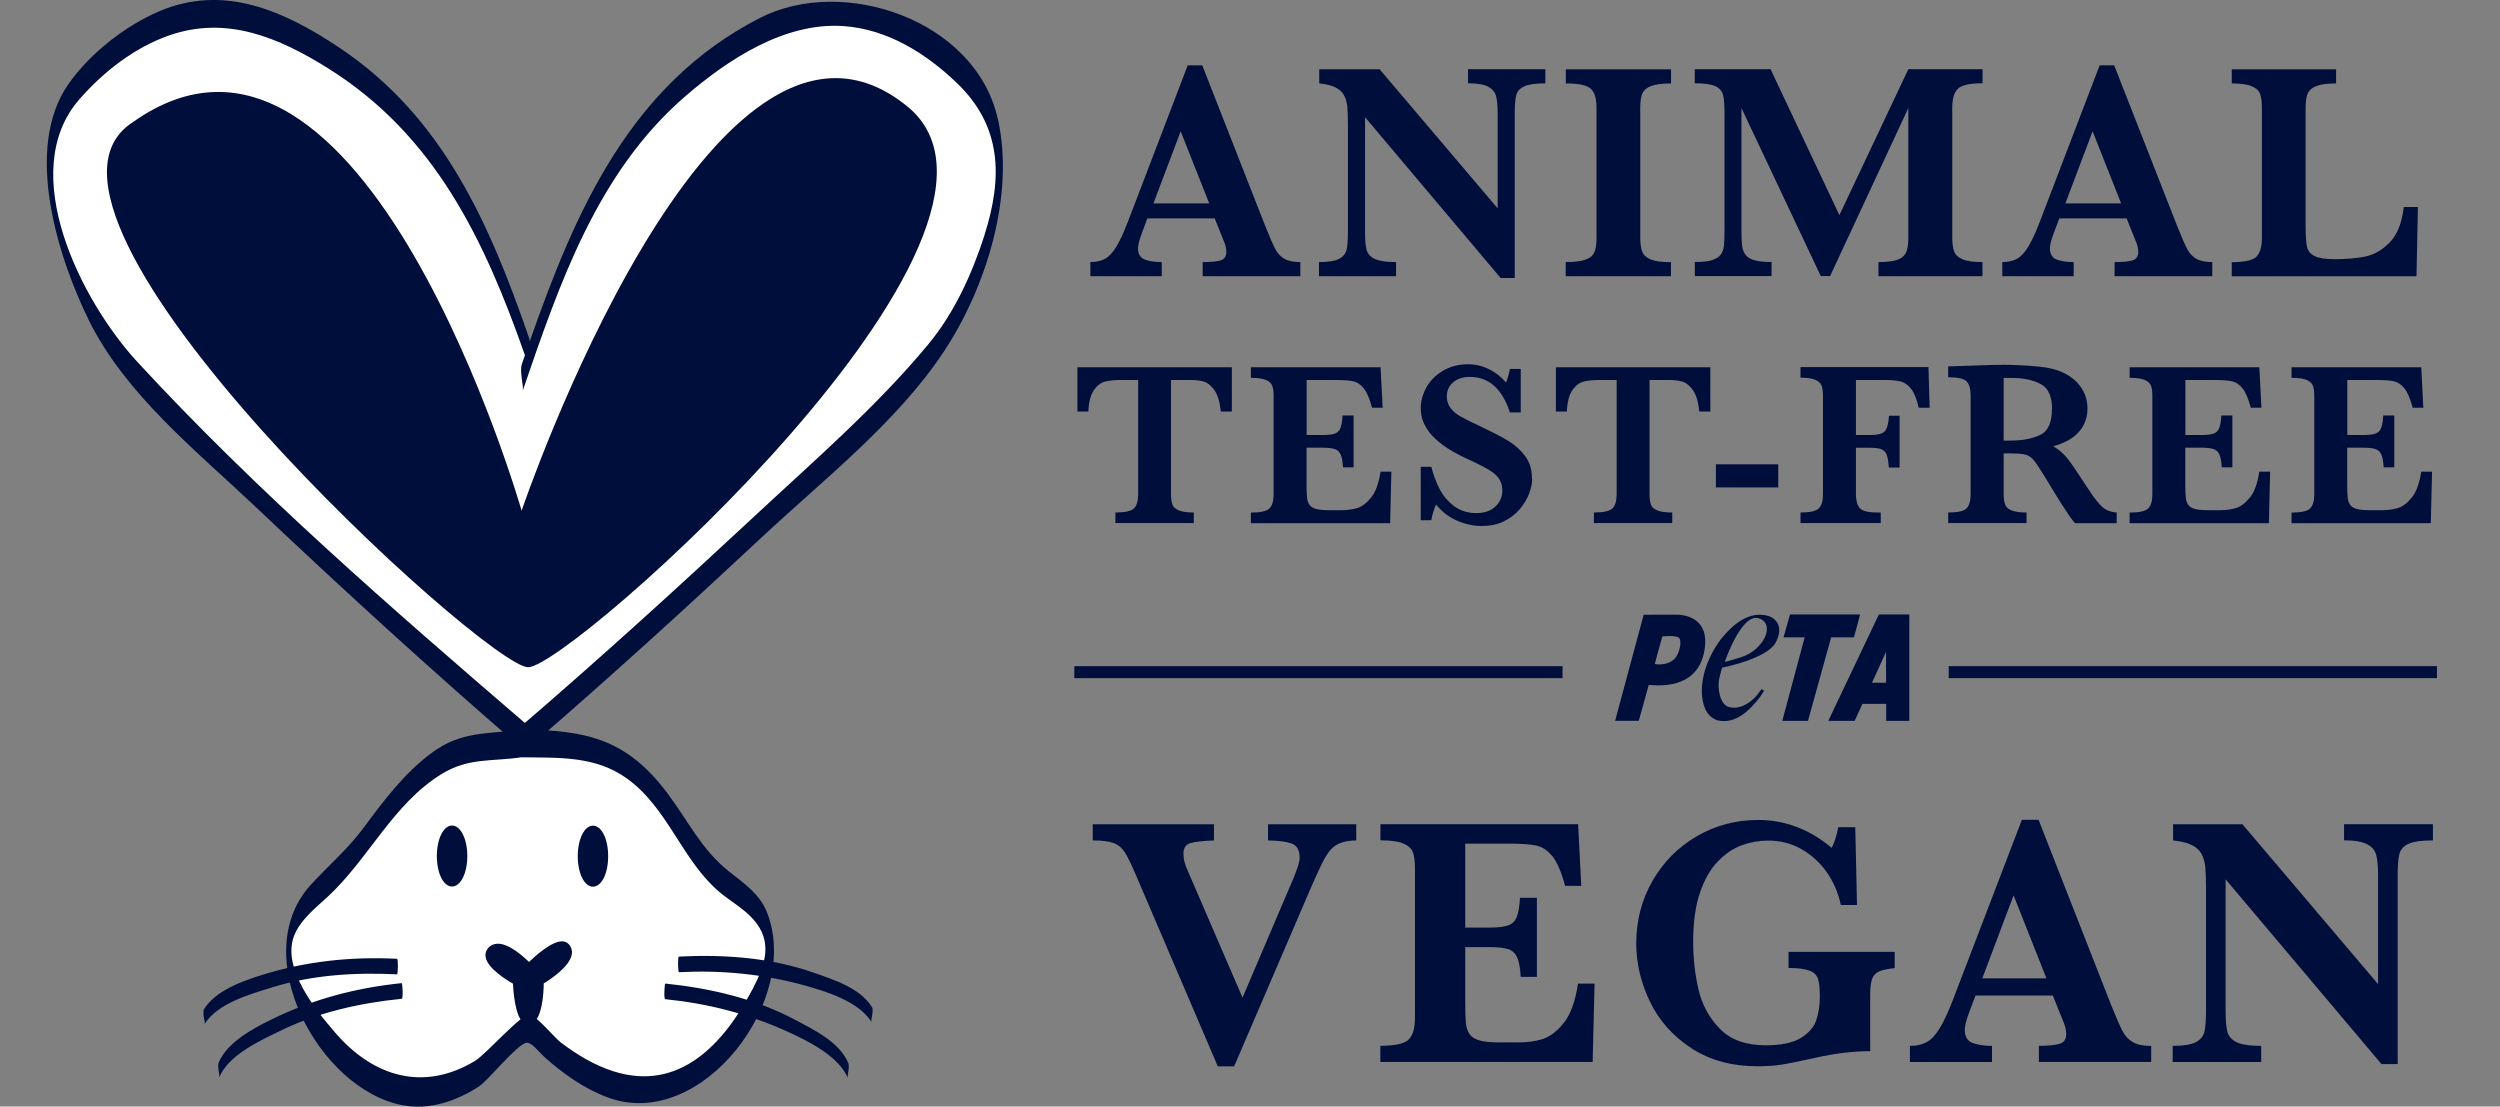 <svg width="122" height="54" viewBox="0 0 122 54" fill="none" xmlns="http://www.w3.org/2000/svg">
<rect x="0" y="0" width="122" height="54" fill="#808080" stroke="none"/>
<g clip-path="url(#clip0_3677_5150)">
<path d="M37.42 44.498C37.067 43.626 36.298 43.097 35.585 42.535C34.224 41.461 33.592 40.067 32.551 38.685C30.547 36.027 28.578 35.643 25.432 35.595C23.763 35.849 22.532 35.651 21.058 36.746C19.737 37.724 18.725 39.069 17.757 40.378C16.967 41.448 16.052 42.208 15.165 43.181C12.034 46.603 15.558 53.152 19.628 53.931C20.952 54.186 22.244 53.741 23.35 53.035C23.824 52.731 25.249 50.938 25.691 50.889C25.95 50.861 26.25 51.289 26.541 51.556C27.465 52.392 28.534 53.152 29.716 53.576C34.252 55.196 39.133 48.769 37.42 44.502V44.498Z" fill="#000E3C"/>
<path d="M36.717 48.284C35.316 50.954 33.145 53.301 29.933 52.279C28.99 51.98 28.127 51.451 27.341 50.853C27.098 50.667 26.134 49.532 25.851 49.508C25.43 49.471 23.737 51.439 23.17 51.778C20.647 53.293 18.197 52.538 16.342 50.376C15.402 49.282 13.77 47.278 14.337 45.706C14.624 44.91 15.406 44.304 16.006 43.747C18.006 41.889 19.177 39.23 21.558 37.768C22.866 36.964 24.016 37.17 25.438 36.956C27.26 36.984 29.042 36.875 30.594 37.99C32.611 39.445 33.279 41.99 35.121 43.541C35.652 43.985 36.28 44.329 36.745 44.846C37.742 45.949 37.349 47.076 36.721 48.28L36.717 48.284Z" fill="white"/>
<path d="M48.688 5.785C47.599 0.969 41.159 -1.204 37.093 0.872C30.742 4.116 28.073 10.317 25.85 16.66C25.846 16.599 25.834 16.543 25.818 16.49C23.898 10.935 21.626 5.7 16.555 2.323C13.874 0.533 10.93 -0.8 7.763 0.553C6.098 1.268 4.401 2.597 3.348 4.092C1.125 7.247 2.846 12.604 4.336 15.63C6.127 19.253 9.589 22.005 12.473 24.735C16.644 28.682 20.889 32.565 25.234 36.318C25.247 36.52 25.267 36.673 25.303 36.673C25.332 36.673 25.348 36.572 25.364 36.431C25.441 36.495 25.518 36.564 25.595 36.629C25.591 36.645 25.587 36.669 25.575 36.677C25.587 36.665 25.599 36.657 25.611 36.645C25.648 36.673 25.68 36.705 25.712 36.734C25.684 36.709 25.68 36.653 25.68 36.58C25.757 36.515 25.834 36.447 25.911 36.378C25.923 36.576 25.943 36.725 25.98 36.725C26.02 36.725 26.044 36.511 26.052 36.257C29.827 32.997 33.517 29.636 37.162 26.23C40.159 23.43 43.8 20.59 46.076 17.133C48.121 14.03 49.538 9.526 48.692 5.785H48.688Z" fill="#000E3C"/>
<path d="M48.042 11.481C47.431 13.38 46.568 15.279 45.284 16.822C42.749 19.88 39.643 22.558 36.743 25.261C33.09 28.662 29.396 32.023 25.613 35.28C19.117 29.693 12.508 23.96 6.7 17.658C3.942 14.665 0.783 8.391 3.869 4.852C5.043 3.507 6.554 2.323 8.251 1.729C11.058 0.747 13.613 1.834 16.003 3.329C21.243 6.601 23.653 11.744 25.617 17.335C25.569 17.476 25.516 17.622 25.468 17.763C25.338 18.135 25.577 18.866 25.504 19.08C27.294 13.869 29.133 8.423 33.442 4.698C35.524 2.901 38.294 1.075 41.161 1.273C43.296 1.418 45.187 2.602 46.694 4.048C48.877 6.145 48.953 8.621 48.038 11.481H48.042Z" fill="white"/>
<path d="M19.605 47.977C19.638 47.977 19.686 48.732 19.605 48.74C17.564 48.946 15.511 49.403 13.66 50.312C12.655 50.804 11.157 51.475 10.695 52.582C10.74 52.473 10.59 52.049 10.675 51.847C11.088 50.861 12.344 50.194 13.247 49.75C15.255 48.764 17.378 48.203 19.605 47.977ZM41.394 51.867C40.969 50.861 39.722 50.255 38.818 49.774C36.866 48.732 34.651 48.223 32.464 47.997C32.432 47.997 32.383 48.752 32.464 48.76C34.538 48.97 36.506 49.471 38.405 50.332C39.41 50.788 40.912 51.52 41.374 52.602C41.329 52.497 41.479 52.069 41.394 51.867ZM19.374 47.553C19.419 47.553 19.443 46.793 19.374 46.789C17.131 46.676 14.952 46.906 12.801 47.573C11.837 47.872 10.525 48.336 9.962 49.241C9.853 49.415 10.031 49.9 9.982 49.976C10.626 48.946 12.206 48.522 13.283 48.183C15.243 47.573 17.333 47.447 19.374 47.548V47.553ZM42.544 49.136C41.969 48.211 40.669 47.803 39.701 47.464C37.608 46.728 35.331 46.571 33.132 46.68C33.063 46.68 33.088 47.443 33.132 47.443C35.206 47.338 37.219 47.528 39.223 48.078C40.293 48.373 41.901 48.861 42.528 49.871C42.48 49.794 42.658 49.31 42.548 49.136H42.544ZM27.426 45.937H27.418C26.911 45.937 26.118 46.652 25.818 46.942C25.534 46.672 24.818 46.021 24.259 46.054C24.084 46.062 23.931 46.135 23.821 46.264C23.712 46.393 23.667 46.551 23.7 46.716C23.805 47.27 24.737 47.835 25.032 48.001C25.052 48.401 25.142 49.584 25.534 49.9C25.607 49.96 25.692 49.992 25.782 49.992C25.802 49.992 25.826 49.992 25.846 49.984C26.462 49.888 26.531 48.453 26.535 47.989C26.838 47.807 27.811 47.173 27.904 46.567C27.932 46.381 27.879 46.211 27.75 46.07C27.669 45.985 27.559 45.937 27.43 45.937H27.426ZM22.059 40.285C21.642 40.285 21.318 40.939 21.318 41.776C21.318 42.612 21.638 43.262 22.059 43.262C22.481 43.262 22.805 42.608 22.805 41.776C22.805 40.943 22.477 40.285 22.059 40.285ZM28.936 40.293C28.519 40.293 28.195 40.943 28.195 41.78C28.195 42.616 28.515 43.27 28.936 43.27C29.358 43.27 29.678 42.628 29.678 41.78C29.678 40.931 29.354 40.293 28.936 40.293Z" fill="#000E3C"/>
<path d="M6.464 5.975C-0.469 10.495 23.718 32.561 25.775 32.561C27.832 32.561 51.748 11.271 44.275 5.191C34.762 -2.561 25.455 24.922 25.455 24.922C25.455 24.922 17.727 -2.036 6.464 5.975Z" fill="#000E3C"/>
<path d="M63.457 13.477H58.69V12.79C59.091 12.79 59.387 12.762 59.569 12.705C59.751 12.649 59.844 12.511 59.844 12.301C59.844 12.152 59.816 12.002 59.755 11.849L59.277 10.657H55.993L55.746 11.312C55.608 11.679 55.535 11.946 55.535 12.107C55.535 12.406 55.653 12.592 55.883 12.673C56.114 12.754 56.386 12.79 56.693 12.79V13.477H53.21V12.79C53.49 12.79 53.725 12.738 53.919 12.633C54.114 12.527 54.3 12.334 54.474 12.043C54.652 11.752 54.843 11.34 55.045 10.81L57.961 3.187H58.67L61.752 11.049C61.975 11.602 62.141 11.982 62.246 12.176C62.351 12.37 62.493 12.523 62.679 12.628C62.861 12.733 63.121 12.79 63.457 12.79V13.477ZM59.01 9.926L57.617 6.407L56.288 9.926H59.01Z" fill="#000E3C"/>
<path d="M75.418 4.068C74.936 4.068 74.588 4.117 74.382 4.213C74.175 4.31 74.041 4.452 73.993 4.642C73.944 4.832 73.92 5.139 73.92 5.563V13.566H73.231L66.614 5.72V11.279C66.614 11.699 66.638 12.006 66.691 12.196C66.743 12.386 66.877 12.536 67.092 12.636C67.306 12.738 67.65 12.79 68.128 12.79V13.477H64.366V12.79C64.816 12.79 65.139 12.738 65.338 12.636C65.536 12.536 65.662 12.39 65.711 12.196C65.759 12.006 65.779 11.699 65.779 11.279V6.128C65.779 5.712 65.767 5.397 65.747 5.191C65.723 4.981 65.67 4.799 65.585 4.646C65.5 4.488 65.362 4.363 65.172 4.266C64.982 4.169 64.714 4.104 64.378 4.068V3.381H67.326L73.086 10.168V5.563C73.086 5.187 73.061 4.896 73.009 4.694C72.956 4.492 72.826 4.339 72.62 4.23C72.413 4.121 72.085 4.064 71.64 4.064V3.377H75.414V4.064L75.418 4.068Z" fill="#000E3C"/>
<path d="M81.543 13.477H76.407V12.79C76.837 12.79 77.157 12.749 77.379 12.669C77.598 12.588 77.74 12.463 77.809 12.301C77.878 12.136 77.91 11.905 77.91 11.602V5.26C77.91 4.823 77.821 4.516 77.639 4.339C77.456 4.161 77.047 4.072 76.412 4.072V3.385H81.547V4.072C81.118 4.072 80.794 4.112 80.575 4.197C80.356 4.282 80.215 4.403 80.146 4.565C80.077 4.726 80.044 4.957 80.044 5.26V11.602C80.044 11.889 80.077 12.115 80.142 12.281C80.206 12.447 80.344 12.572 80.555 12.661C80.765 12.749 81.097 12.794 81.543 12.794V13.481V13.477Z" fill="#000E3C"/>
<path d="M96.744 13.477H91.669V12.79C92.107 12.79 92.427 12.746 92.633 12.661C92.836 12.576 92.969 12.447 93.034 12.281C93.095 12.115 93.127 11.889 93.127 11.598V5.272L89.308 13.473H88.854L84.983 5.272V11.279C84.983 11.598 84.995 11.841 85.015 12.006C85.039 12.176 85.096 12.317 85.185 12.439C85.274 12.56 85.424 12.645 85.623 12.701C85.821 12.758 86.096 12.786 86.453 12.786V13.473H82.707V12.786C83.063 12.786 83.342 12.758 83.537 12.697C83.731 12.636 83.877 12.548 83.966 12.431C84.055 12.313 84.112 12.168 84.128 12.002C84.144 11.837 84.156 11.594 84.156 11.275V5.559C84.156 5.131 84.136 4.824 84.088 4.638C84.039 4.452 83.921 4.306 83.719 4.21C83.516 4.113 83.176 4.064 82.703 4.064V3.377H86.404L89.762 10.499L93.127 3.377H96.748V4.064C96.124 4.064 95.723 4.153 95.541 4.335C95.359 4.517 95.27 4.824 95.27 5.256V11.598C95.27 11.873 95.298 12.091 95.359 12.261C95.419 12.431 95.557 12.56 95.772 12.653C95.987 12.746 96.314 12.79 96.744 12.79V13.477Z" fill="#000E3C"/>
<path d="M107.959 13.477H103.192V12.79C103.593 12.79 103.888 12.762 104.071 12.705C104.253 12.649 104.346 12.511 104.346 12.301C104.346 12.152 104.318 12.002 104.257 11.849L103.779 10.657H100.495L100.247 11.312C100.11 11.679 100.037 11.946 100.037 12.107C100.037 12.406 100.154 12.592 100.385 12.673C100.616 12.754 100.887 12.79 101.195 12.79V13.477H97.712V12.79C97.992 12.79 98.227 12.738 98.421 12.633C98.615 12.527 98.802 12.334 98.976 12.043C99.154 11.752 99.344 11.34 99.547 10.81L102.463 3.187H103.172L106.254 11.049C106.476 11.602 106.642 11.982 106.748 12.176C106.853 12.37 106.995 12.523 107.181 12.628C107.363 12.733 107.623 12.79 107.959 12.79V13.477ZM103.512 9.926L102.119 6.407L100.79 9.926H103.512Z" fill="#000E3C"/>
<path d="M117.994 10.107L117.925 13.481H108.91V12.794C109.53 12.794 109.931 12.705 110.113 12.527C110.291 12.35 110.38 12.043 110.38 11.606V5.264C110.38 4.973 110.352 4.743 110.291 4.581C110.23 4.419 110.093 4.294 109.878 4.205C109.663 4.116 109.339 4.072 108.91 4.072V3.385H114.001V4.072C113.58 4.072 113.26 4.112 113.041 4.197C112.826 4.282 112.685 4.403 112.616 4.565C112.547 4.726 112.514 4.957 112.514 5.26V11.065C112.514 11.521 112.539 11.849 112.583 12.047C112.628 12.245 112.749 12.394 112.948 12.495C113.146 12.596 113.474 12.649 113.924 12.649C114.495 12.649 114.997 12.604 115.426 12.519C115.856 12.43 116.257 12.2 116.621 11.828C116.986 11.453 117.212 10.879 117.306 10.103H117.99L117.994 10.107Z" fill="#000E3C"/>
<path d="M66.175 41.012C65.9 41.016 65.661 41.056 65.459 41.121C65.256 41.19 65.09 41.299 64.957 41.444C64.823 41.59 64.693 41.788 64.564 42.038C64.434 42.289 64.252 42.681 64.017 43.218L60.226 52.037H59.428L55.467 42.782C55.22 42.204 55.03 41.808 54.892 41.594C54.755 41.38 54.572 41.226 54.346 41.141C54.115 41.056 53.779 41.012 53.325 41.012V40.224H59.242V41.012C58.683 41.036 58.294 41.081 58.075 41.149C57.861 41.218 57.752 41.388 57.752 41.663C57.752 41.921 57.82 42.192 57.958 42.483L60.635 48.684L63.106 42.895C63.316 42.394 63.422 42.046 63.422 41.86C63.422 41.489 63.292 41.258 63.037 41.166C62.782 41.073 62.393 41.024 61.879 41.012V40.224H66.184V41.012H66.175Z" fill="#000E3C"/>
<path d="M77.814 48.009L77.721 51.823H67.361V51.035C68.074 51.035 68.536 50.934 68.742 50.728C68.949 50.522 69.05 50.17 69.05 49.665V42.377C69.05 42.046 69.018 41.788 68.953 41.602C68.888 41.416 68.734 41.271 68.491 41.166C68.248 41.061 67.872 41.008 67.365 41.008V40.22H77.012L77.166 43.23H76.377C76.198 42.563 75.996 42.087 75.765 41.796C75.534 41.509 75.275 41.331 74.983 41.267C74.696 41.202 74.263 41.17 73.683 41.17H71.504V45.266H72.687C73.092 45.266 73.396 45.23 73.594 45.161C73.793 45.088 73.934 44.955 74.015 44.753C74.096 44.551 74.149 44.24 74.177 43.812H75V47.67H74.21C74.186 47.241 74.129 46.926 74.04 46.724C73.947 46.522 73.805 46.385 73.606 46.32C73.408 46.256 73.108 46.219 72.703 46.219H71.504V48.946C71.504 49.403 71.517 49.738 71.537 49.948C71.561 50.158 71.622 50.336 71.723 50.473C71.824 50.615 71.986 50.716 72.213 50.776C72.44 50.841 72.76 50.869 73.177 50.869H74.113C74.505 50.869 74.882 50.821 75.239 50.72C75.595 50.619 75.947 50.364 76.287 49.948C76.632 49.536 76.871 48.886 77.008 48.001H77.814V48.009Z" fill="#000E3C"/>
<path d="M92.457 47.245C92.124 47.278 91.873 47.334 91.707 47.403C91.537 47.476 91.424 47.597 91.359 47.771C91.294 47.944 91.266 48.215 91.266 48.578V51.297C90.436 51.297 89.54 51.406 88.573 51.624C87.876 51.778 87.353 51.887 87.005 51.944C86.657 52.004 86.244 52.033 85.77 52.033C84.51 52.033 83.433 51.738 82.538 51.152C81.639 50.562 80.967 49.811 80.521 48.886C80.072 47.96 79.849 47.011 79.849 46.038C79.849 44.919 80.116 43.9 80.647 42.979C81.177 42.058 81.898 41.335 82.809 40.806C83.721 40.277 84.713 40.014 85.794 40.014C87.111 40.014 88.305 40.467 89.387 41.376C89.516 41.129 89.626 40.794 89.707 40.366H90.537L90.622 44.163H89.832C89.711 43.589 89.488 43.06 89.156 42.579C88.824 42.103 88.41 41.723 87.916 41.44C87.422 41.157 86.88 41.02 86.284 41.02C85.851 41.02 85.422 41.097 85.004 41.246C84.587 41.396 84.198 41.658 83.834 42.034C83.469 42.41 83.178 42.919 82.959 43.561C82.74 44.203 82.627 44.999 82.627 45.949C82.627 46.757 82.712 47.536 82.886 48.284C83.061 49.031 83.405 49.673 83.931 50.207C84.458 50.744 85.199 51.011 86.163 51.011C86.916 51.011 87.487 50.893 87.876 50.655C88.265 50.417 88.516 50.13 88.633 49.786C88.751 49.443 88.807 49.063 88.807 48.639C88.807 48.239 88.779 47.948 88.718 47.767C88.658 47.585 88.52 47.447 88.297 47.367C88.078 47.282 87.738 47.237 87.281 47.237V46.45H92.46V47.237L92.457 47.245Z" fill="#000E3C"/>
<path d="M104.978 51.823H99.498V51.035C99.96 51.035 100.3 51.002 100.51 50.938C100.721 50.873 100.83 50.716 100.83 50.473C100.83 50.304 100.798 50.13 100.729 49.952L100.178 48.583H96.404L96.12 49.334C95.958 49.758 95.881 50.061 95.881 50.251C95.881 50.594 96.015 50.809 96.278 50.901C96.541 50.994 96.853 51.039 97.21 51.039V51.827H93.204V51.039C93.524 51.039 93.796 50.978 94.018 50.857C94.241 50.74 94.456 50.51 94.658 50.178C94.861 49.843 95.079 49.374 95.314 48.764L98.668 40.006H99.482L103.021 49.039C103.281 49.677 103.467 50.11 103.588 50.336C103.71 50.562 103.872 50.736 104.087 50.857C104.297 50.978 104.597 51.043 104.978 51.043V51.831V51.823ZM99.866 47.742L98.263 43.694L96.736 47.742H99.866Z" fill="#000E3C"/>
<path d="M118.727 41.012C118.172 41.012 117.775 41.069 117.536 41.178C117.297 41.287 117.147 41.453 117.091 41.671C117.034 41.889 117.006 42.24 117.006 42.733V51.928H116.216L108.61 42.911V49.302C108.61 49.787 108.638 50.138 108.699 50.36C108.76 50.579 108.914 50.748 109.157 50.865C109.404 50.983 109.801 51.039 110.347 51.039V51.827H106.026V51.039C106.54 51.039 106.913 50.978 107.144 50.865C107.375 50.748 107.517 50.579 107.573 50.36C107.626 50.142 107.654 49.791 107.654 49.302V43.384C107.654 42.907 107.642 42.547 107.618 42.305C107.593 42.067 107.533 41.857 107.436 41.675C107.338 41.493 107.18 41.348 106.958 41.239C106.739 41.13 106.435 41.053 106.046 41.012V40.225H109.432L116.05 48.025V42.729C116.05 42.297 116.022 41.966 115.961 41.731C115.9 41.501 115.754 41.323 115.515 41.198C115.276 41.073 114.904 41.008 114.389 41.008V40.221H118.727V41.008V41.012Z" fill="#000E3C"/>
<path d="M60.111 20.082H59.576C59.527 19.609 59.422 19.262 59.264 19.04C59.106 18.817 58.932 18.676 58.75 18.623C58.568 18.571 58.353 18.543 58.114 18.543H57.146V24.113C57.146 24.332 57.17 24.505 57.215 24.627C57.259 24.748 57.365 24.841 57.531 24.909C57.697 24.978 57.936 25.01 58.256 25.01V25.527H54.432V25.01C54.902 25.01 55.202 24.942 55.34 24.808C55.473 24.675 55.542 24.441 55.542 24.113V18.543H54.732C54.412 18.543 54.149 18.567 53.938 18.619C53.728 18.672 53.545 18.809 53.383 19.035C53.226 19.262 53.132 19.609 53.112 20.082H52.578V17.921H60.115V20.082H60.111Z" fill="#000E3C"/>
<path d="M67.899 23.027L67.838 25.532H61.042V25.014C61.512 25.014 61.812 24.946 61.949 24.812C62.083 24.679 62.152 24.445 62.152 24.118V19.338C62.152 19.12 62.132 18.951 62.087 18.829C62.043 18.708 61.941 18.611 61.783 18.543C61.625 18.474 61.378 18.438 61.042 18.438V17.921H67.372L67.474 19.896H66.955C66.838 19.46 66.704 19.145 66.554 18.955C66.404 18.765 66.23 18.652 66.044 18.607C65.854 18.567 65.57 18.543 65.194 18.543H63.764V21.229H64.541C64.809 21.229 65.007 21.205 65.137 21.16C65.266 21.112 65.359 21.027 65.412 20.894C65.465 20.765 65.501 20.558 65.517 20.276H66.056V22.805H65.538C65.522 22.526 65.485 22.316 65.424 22.183C65.364 22.049 65.27 21.96 65.141 21.916C65.011 21.872 64.813 21.847 64.546 21.847H63.76V23.637C63.76 23.936 63.768 24.154 63.784 24.295C63.8 24.437 63.841 24.55 63.906 24.639C63.97 24.732 64.08 24.796 64.225 24.837C64.375 24.877 64.586 24.897 64.857 24.897H65.469C65.728 24.897 65.975 24.865 66.21 24.8C66.445 24.736 66.676 24.566 66.898 24.295C67.125 24.025 67.279 23.601 67.372 23.019H67.903L67.899 23.027Z" fill="#000E3C"/>
<path d="M74.771 23.35C74.771 23.584 74.719 23.835 74.617 24.097C74.516 24.36 74.362 24.614 74.16 24.853C73.953 25.095 73.698 25.289 73.386 25.443C73.074 25.596 72.714 25.669 72.305 25.669C71.896 25.669 71.499 25.58 71.098 25.406C70.697 25.229 70.361 24.97 70.081 24.619C69.96 24.897 69.883 25.152 69.85 25.386H69.332V22.78H69.85C69.944 23.156 70.073 23.508 70.239 23.835C70.405 24.166 70.636 24.449 70.94 24.683C71.244 24.917 71.612 25.039 72.05 25.039C72.43 25.039 72.738 24.934 72.969 24.724C73.2 24.514 73.313 24.251 73.313 23.932C73.313 23.754 73.277 23.596 73.208 23.459C73.139 23.322 73.034 23.205 72.9 23.096C72.766 22.986 72.58 22.877 72.345 22.752C72.11 22.631 71.843 22.502 71.543 22.368C71.082 22.15 70.705 21.932 70.405 21.714C70.11 21.492 69.887 21.278 69.733 21.072C69.583 20.866 69.478 20.668 69.417 20.478C69.36 20.292 69.332 20.102 69.332 19.912C69.332 19.573 69.425 19.238 69.607 18.906C69.79 18.575 70.061 18.304 70.413 18.094C70.766 17.884 71.179 17.775 71.641 17.775C71.997 17.775 72.337 17.856 72.657 18.013C72.977 18.171 73.26 18.389 73.495 18.668C73.564 18.51 73.625 18.292 73.682 18.005H74.212V20.126H73.682C73.305 18.971 72.653 18.393 71.726 18.393C71.389 18.393 71.118 18.482 70.912 18.66C70.705 18.838 70.604 19.068 70.604 19.347C70.604 19.569 70.668 19.759 70.794 19.92C70.92 20.082 71.09 20.223 71.296 20.336C71.503 20.453 71.843 20.619 72.305 20.837C72.868 21.104 73.305 21.334 73.625 21.528C73.941 21.722 74.208 21.968 74.431 22.263C74.65 22.558 74.759 22.918 74.759 23.334L74.771 23.35Z" fill="#000E3C"/>
<path d="M83.461 20.082H82.927C82.878 19.609 82.773 19.262 82.615 19.04C82.457 18.817 82.283 18.676 82.1 18.623C81.918 18.571 81.704 18.543 81.465 18.543H80.497V24.113C80.497 24.332 80.521 24.505 80.566 24.627C80.61 24.748 80.715 24.841 80.882 24.909C81.047 24.978 81.287 25.01 81.606 25.01V25.527H77.783V25.01C78.253 25.01 78.553 24.942 78.69 24.808C78.824 24.675 78.893 24.441 78.893 24.113V18.543H78.083C77.763 18.543 77.5 18.567 77.289 18.619C77.079 18.672 76.896 18.809 76.734 19.035C76.576 19.262 76.483 19.609 76.463 20.082H75.928V17.921H83.465V20.082H83.461Z" fill="#000E3C"/>
<path d="M86.778 23.786H83.736V22.659H86.778V23.786Z" fill="#000E3C"/>
<path d="M94.162 19.896H93.632C93.538 19.472 93.413 19.165 93.259 18.971C93.105 18.777 92.927 18.656 92.737 18.611C92.542 18.567 92.275 18.543 91.931 18.543H90.57V21.229H91.283C91.619 21.229 91.85 21.173 91.967 21.055C92.089 20.938 92.157 20.684 92.182 20.288H92.7V22.817H92.174C92.153 22.526 92.121 22.316 92.068 22.187C92.016 22.057 91.931 21.973 91.809 21.924C91.688 21.875 91.505 21.851 91.262 21.851H90.57V24.114C90.57 24.421 90.631 24.647 90.752 24.792C90.874 24.938 91.165 25.01 91.623 25.01H91.781V25.527H87.864V25.01C88.33 25.01 88.63 24.942 88.763 24.804C88.897 24.667 88.962 24.437 88.962 24.11V19.33C88.962 19.112 88.938 18.943 88.893 18.821C88.849 18.7 88.747 18.603 88.585 18.535C88.423 18.466 88.184 18.43 87.864 18.43V17.913H94.109L94.166 19.888L94.162 19.896Z" fill="#000E3C"/>
<path d="M103.303 25.531H101.262C101.185 25.451 101.096 25.329 100.982 25.172C100.873 25.014 100.752 24.828 100.618 24.618C100.488 24.408 100.379 24.231 100.29 24.093L99.772 23.241C99.541 22.861 99.362 22.599 99.245 22.457C99.128 22.316 98.994 22.227 98.84 22.186C98.686 22.146 98.431 22.126 98.067 22.126H97.779V24.113C97.779 24.323 97.803 24.489 97.848 24.618C97.892 24.744 97.998 24.841 98.168 24.909C98.338 24.978 98.577 25.01 98.897 25.01V25.527H95.073V25.01C95.539 25.01 95.839 24.942 95.969 24.808C96.098 24.675 96.167 24.441 96.167 24.113V19.31C96.167 18.983 96.102 18.753 95.973 18.615C95.843 18.478 95.543 18.409 95.07 18.409V17.88L96.835 17.823C96.969 17.815 97.127 17.811 97.301 17.807C97.475 17.803 97.637 17.803 97.787 17.803C97.904 17.803 98.095 17.803 98.366 17.815C98.747 17.828 99.099 17.848 99.427 17.884C99.759 17.916 100.019 17.961 100.209 18.013C100.488 18.086 100.756 18.203 101.011 18.369C101.266 18.535 101.468 18.749 101.63 19.019C101.788 19.29 101.869 19.601 101.869 19.956C101.869 20.211 101.813 20.457 101.703 20.696C101.594 20.934 101.416 21.148 101.169 21.334C100.922 21.52 100.598 21.669 100.197 21.778C100.472 21.94 100.703 22.138 100.893 22.376C101.084 22.615 101.383 23.051 101.792 23.689C102.027 24.053 102.222 24.328 102.376 24.509C102.53 24.691 102.671 24.82 102.801 24.885C102.931 24.95 103.093 24.994 103.295 25.01V25.527L103.303 25.531ZM100.14 19.948C100.14 19.342 99.954 18.939 99.585 18.741C99.217 18.543 98.735 18.442 98.135 18.442C98.054 18.442 97.99 18.442 97.941 18.442C97.892 18.442 97.84 18.442 97.779 18.442V21.5H98.135C98.702 21.5 99.176 21.407 99.561 21.225C99.946 21.043 100.136 20.615 100.136 19.94L100.14 19.948Z" fill="#000E3C"/>
<path d="M110.782 23.027L110.722 25.532H103.926V25.014C104.396 25.014 104.695 24.946 104.833 24.812C104.967 24.679 105.035 24.445 105.035 24.118V19.338C105.035 19.12 105.015 18.951 104.971 18.829C104.926 18.708 104.825 18.611 104.667 18.543C104.509 18.474 104.262 18.438 103.926 18.438V17.921H110.256L110.357 19.896H109.839C109.721 19.46 109.588 19.145 109.438 18.955C109.288 18.765 109.114 18.652 108.928 18.607C108.737 18.567 108.454 18.543 108.077 18.543H106.647V21.229H107.425C107.692 21.229 107.891 21.205 108.02 21.16C108.15 21.112 108.243 21.027 108.296 20.894C108.348 20.765 108.385 20.558 108.401 20.276H108.94V22.805H108.421C108.405 22.526 108.369 22.316 108.308 22.183C108.247 22.049 108.154 21.96 108.024 21.916C107.895 21.872 107.696 21.847 107.429 21.847H106.643V23.637C106.643 23.936 106.651 24.154 106.668 24.295C106.684 24.437 106.724 24.55 106.789 24.639C106.854 24.732 106.963 24.796 107.109 24.837C107.259 24.877 107.47 24.897 107.741 24.897H108.352C108.612 24.897 108.859 24.865 109.094 24.8C109.328 24.736 109.559 24.566 109.782 24.295C110.009 24.025 110.163 23.601 110.256 23.019H110.786L110.782 23.027Z" fill="#000E3C"/>
<path d="M118.684 23.027L118.623 25.532H111.827V25.014C112.297 25.014 112.596 24.946 112.734 24.812C112.868 24.679 112.937 24.445 112.937 24.118V19.338C112.937 19.12 112.916 18.951 112.872 18.829C112.827 18.708 112.726 18.611 112.568 18.543C112.41 18.474 112.163 18.438 111.827 18.438V17.921H118.157L118.258 19.896H117.74C117.622 19.46 117.489 19.145 117.339 18.955C117.189 18.765 117.015 18.652 116.829 18.607C116.638 18.567 116.355 18.543 115.978 18.543H114.549V21.229H115.326C115.593 21.229 115.792 21.205 115.921 21.16C116.051 21.112 116.144 21.027 116.197 20.894C116.249 20.765 116.286 20.558 116.302 20.276H116.841V22.805H116.322C116.306 22.526 116.27 22.316 116.209 22.183C116.148 22.049 116.055 21.96 115.926 21.916C115.796 21.872 115.597 21.847 115.33 21.847H114.544V23.637C114.544 23.936 114.553 24.154 114.569 24.295C114.585 24.437 114.625 24.55 114.69 24.639C114.755 24.732 114.864 24.796 115.01 24.837C115.16 24.877 115.371 24.897 115.642 24.897H116.254C116.513 24.897 116.76 24.865 116.995 24.8C117.23 24.736 117.46 24.566 117.683 24.295C117.91 24.025 118.064 23.601 118.157 23.019H118.688L118.684 23.027Z" fill="#000E3C"/>
<path d="M81.896 30C81.706 29.987 80.211 30 80.211 30L78.818 35.175H79.972L80.459 33.425H80.471C81.244 33.494 82.949 33.51 83.196 31.616C83.37 30.274 82.415 30.028 81.892 29.995L81.896 30ZM81.702 32.165C81.309 32.529 80.754 32.403 80.754 32.403L80.908 31.826L81.123 31.058C81.204 31.05 81.763 30.993 81.925 31.119C82.095 31.256 81.969 31.914 81.702 32.165ZM86.339 30.072C85.351 29.761 84.541 30.496 83.97 31.203C83.419 31.955 83.059 32.791 83.046 33.765C83.071 34.314 83.208 34.928 83.788 35.146C84.707 35.373 85.387 34.653 85.885 34.019C85.914 33.979 86.007 33.841 86.088 33.708C86.088 33.708 86.088 33.708 86.088 33.704L85.966 33.627C85.853 33.781 85.752 33.922 85.614 34.064C85.282 34.371 84.873 34.621 84.391 34.508C83.909 34.399 83.816 33.534 83.889 33.171C83.966 32.807 84.035 32.585 84.051 32.581C84.286 32.532 86.129 32.137 86.618 31.418C86.793 31.127 86.934 30.694 86.72 30.371C86.627 30.234 86.485 30.117 86.331 30.068L86.339 30.072ZM84.982 32.068C84.423 32.246 84.229 32.29 84.172 32.294L84.189 32.246C84.266 32.023 85.039 29.911 85.829 30.173C86.671 30.452 86.06 31.724 84.986 32.064L84.982 32.068ZM91.689 29.987L89.219 35.179H90.507L90.883 34.35H92.046V35.179H93.175V29.987H91.693H91.689ZM92.041 33.316H91.353L92.037 31.813V31.793L92.041 33.316ZM89.36 31.102L88.23 35.179H86.975L88.068 31.102H87.036L87.352 29.987H90.774L90.474 31.102H89.36Z" fill="#000E3C"/>
<path d="M76.253 32.508V33.094H52.427V32.508H76.253Z" fill="#000E3C"/>
<path d="M118.923 32.508V33.094H95.097V32.508H118.923Z" fill="#000E3C"/>
</g>
<defs>
<clipPath id="clip0_3677_5150">
<rect width="116.64" height="54" fill="white" transform="translate(2.284)"/>
</clipPath>
</defs>
</svg>
